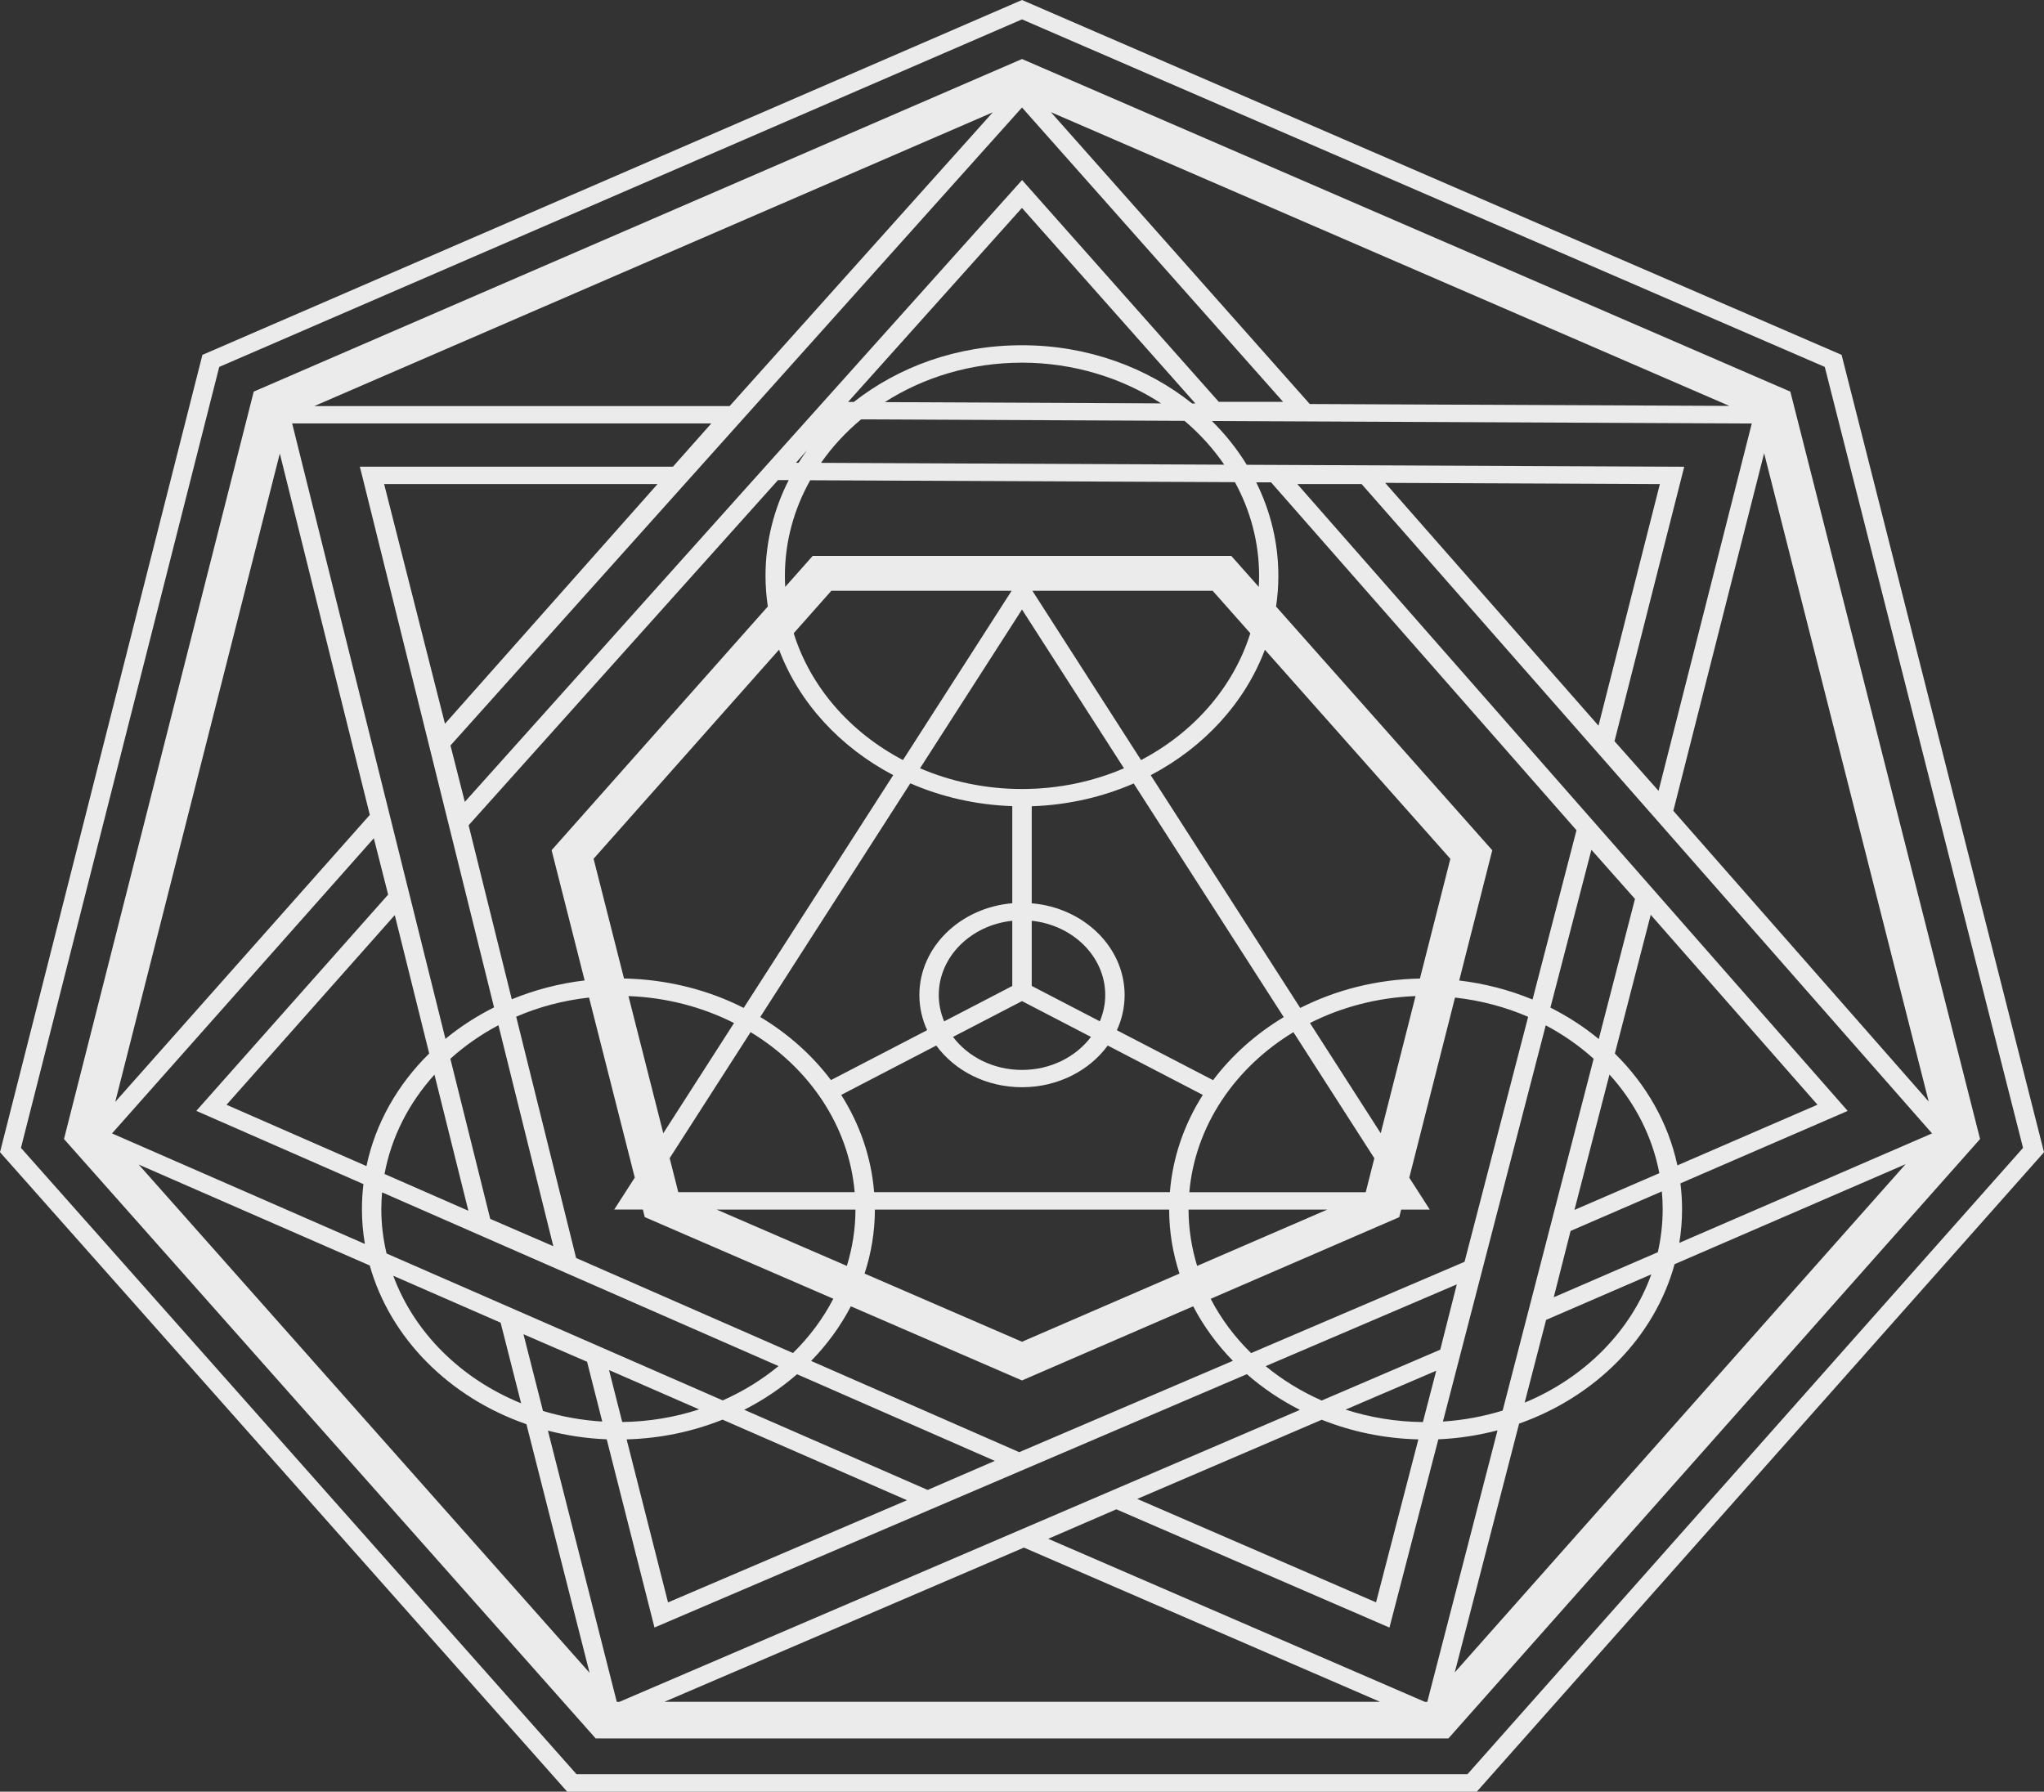 <svg width="1840" height="1613" viewBox="0 0 1840 1613" fill="none" xmlns="http://www.w3.org/2000/svg">
<rect x="0" y="0" width="1840" height="1613" fill="#333333" stroke="none"/>
<g style="mix-blend-mode:overlay">
<path d="M1658.73 323.153L1657.79 319.484L920 0L182.214 319.484L0.946 1033.64L0 1037.31L510.566 1613H1329.43L1837.4 1040.29L1840 1037.31L1658.73 323.153ZM1321.04 1597.26H518.964L18.866 1033.43L197.354 330.332L920 17.442L1642.65 330.332L1821.13 1033.43L1321.04 1597.26Z" fill="white" fill-opacity="0.9"/>
<path d="M920 53.123L228.403 352.559L57.603 1025.45L536.233 1565.09H1303.83L1782.46 1025.45L1611.66 352.559L920 53.123ZM1282.59 1532.12L943.597 1385.35L1004.93 1358.82L1250.78 1465.28L1294.78 1295.8C1313.17 1295 1331.03 1292.19 1348.06 1287.72L1284.84 1532.17H1282.54L1282.59 1532.12ZM555.217 1532.12L493.237 1287.99C510.152 1292.35 527.894 1295.06 546.169 1295.8L589.164 1465.22L1122.44 1237.15C1136.69 1249.65 1152.72 1260.44 1170.17 1269.32L557.524 1532.17H555.158L555.217 1532.12ZM343.255 1088.47C343.255 1083.42 343.551 1078.42 343.965 1073.47L700.823 1229.86C685.86 1242.2 669.005 1252.62 650.612 1260.76L347.986 1128.51C344.911 1115.59 343.255 1102.19 343.255 1088.47ZM1102.04 418.339L739.087 416.69C749.141 402.226 761.324 389.092 775.163 377.552L1066.32 378.882C1080.04 390.527 1092.1 403.768 1102.04 418.339ZM1144.2 434.238L1419.15 747.447L1379.59 899.851C1359 891.343 1336.89 885.493 1313.58 882.728L1343.33 765.474L1148.7 546.068C1150.06 537.028 1150.77 527.829 1150.77 518.47C1150.77 488.478 1143.61 459.976 1130.84 434.238H1144.09H1144.2ZM1471.79 809.345L1439.2 935.426C1426.01 924.525 1411.4 915.059 1395.67 907.136L1432.58 765.049L1471.85 809.345H1471.79ZM1453.69 948.507L1485.98 823.596L1636.08 994.558L1509.99 1049.17C1501.77 1010.83 1481.9 976.266 1453.69 948.507ZM1493.73 1056.19L1417.32 1089.27L1448.84 967.385C1471.61 992.484 1487.4 1022.9 1493.73 1056.19ZM1280.88 1280.28C1256.51 1280.01 1233.09 1276.07 1211.27 1269.05L1292.88 1234.06L1280.88 1280.28ZM1296.43 1215.13L1189.8 1260.87C1171.35 1252.73 1154.32 1242.25 1139.35 1229.92L1311.4 1156.32L1296.49 1215.13H1296.43ZM1318.32 1136.01L1126.23 1218.17C1111.44 1203.7 1099.14 1187.27 1089.85 1169.3L1259.59 1095.81L1261.3 1089H1287.09L1268.64 1060.23L1309.8 898.096C1333.1 900.702 1355.28 906.604 1375.62 915.432L1318.37 1136.01H1318.32ZM548.238 1233.43L629.321 1268.84C607.675 1275.91 584.374 1279.9 560.126 1280.22L548.238 1233.37V1233.43ZM650.434 1278.09L816.444 1350.63L601.347 1442.62L564.088 1295.86C594.723 1295.01 623.88 1288.73 650.434 1278.09ZM895.515 1315.21L835.073 1341.37L669.951 1269.21C687.339 1260.39 703.247 1249.59 717.5 1237.2L895.515 1315.21ZM917.575 1307.4L730.157 1225.24C744.528 1210.51 756.593 1194.02 765.937 1176.05L920 1242.79L1074.12 1176.05C1083.41 1193.97 1095.53 1210.45 1109.84 1225.13L917.575 1307.34V1307.4ZM786.873 1073.26C784.33 1041.62 773.862 1011.89 757.243 985.731L842.821 941.275C859.321 963.875 887.768 978.818 920 978.818C952.232 978.818 980.679 963.875 997.179 941.275L1082.76 985.731C1066.14 1011.89 1055.67 1041.57 1053.13 1073.26H786.873ZM610.573 1073.26L602.826 1042.68L675.688 929.204C728.205 961.057 764.163 1013.33 769.367 1073.26H610.573ZM1091.98 972.437L1005.4 927.503C1009.89 917.771 1012.38 907.083 1012.38 895.863C1012.38 852.737 975.592 817.162 928.753 813.227V725.858C961.517 724.741 992.625 717.509 1020.54 705.332L1155.62 915.698C1130.54 930.747 1108.9 950.05 1091.98 972.49V972.437ZM845.068 895.81C845.068 861.351 874.047 832.849 911.247 828.967V887.674L849.918 919.526C846.842 912.135 845.068 904.211 845.068 895.863V895.81ZM920 901.287L982.098 933.512C968.614 951.432 945.844 963.237 920 963.237C894.155 963.237 871.386 951.432 857.902 933.512L920 901.287ZM928.753 887.674V828.967C965.952 832.849 994.932 861.351 994.932 895.81C994.932 904.158 993.157 912.082 990.082 919.473L928.753 887.62V887.674ZM920 710.33C887.176 710.33 856.068 703.63 828.213 691.665L920 548.727L1011.79 691.665C983.991 703.63 952.823 710.33 920 710.33ZM911.247 725.805V813.173C864.407 817.162 827.621 852.684 827.621 895.81C827.621 907.03 830.105 917.665 834.6 927.45L748.017 972.384C731.103 949.943 709.457 930.64 684.381 915.591L819.46 705.225C847.374 717.403 878.483 724.635 911.247 725.751V725.805ZM1164.31 929.204L1237.17 1042.74L1229.43 1073.31H1070.63C1075.9 1013.38 1111.79 961.11 1164.31 929.258V929.204ZM1194.77 1089L1077.67 1139.68C1072.7 1123.51 1069.98 1106.55 1069.92 1089H1194.83H1194.77ZM1179.22 921.015C1207.54 906.711 1239.89 898.043 1274.26 896.767L1242.91 1020.24L1179.22 921.015ZM1278.28 880.973C1239.18 881.718 1202.52 891.236 1170.46 907.455L1035.86 697.887C1083.64 672.841 1120.61 632.799 1138.64 584.94L1305.6 773.185L1278.22 880.973H1278.28ZM1027.16 684.274L929.344 531.87H1091.63L1125.52 570.104C1110.38 618.601 1074.59 659.44 1027.16 684.274ZM812.836 684.274C765.405 659.387 729.624 618.601 714.484 570.104L748.372 531.87H910.656L812.836 684.274ZM804.083 697.834L669.478 907.402C637.482 891.183 600.756 881.718 561.723 880.92L534.34 773.132L701.296 584.887C719.334 632.693 756.238 672.735 804.083 697.834ZM660.784 921.015L597.089 1020.24L565.744 896.767C600.164 898.043 632.456 906.711 660.784 921.015ZM770.077 1089C770.077 1106.55 767.297 1123.56 762.329 1139.68L645.23 1089H770.077ZM787.524 1089H1052.48C1052.48 1108.99 1055.79 1128.3 1061.76 1146.59L920 1207.96L778.298 1146.59C784.271 1128.3 787.524 1108.99 787.583 1089H787.524ZM1133.44 518.417C1133.44 521.767 1133.32 525.064 1133.14 528.361L1108.42 500.496H731.576L706.855 528.361C706.678 525.064 706.559 521.767 706.559 518.417C706.559 487.468 714.78 458.274 729.329 432.377L1111.68 434.079C1125.57 459.55 1133.44 488.159 1133.44 518.417ZM716.554 416.584L726.372 405.523C723.769 409.139 721.226 412.861 718.861 416.637H716.495L716.554 416.584ZM796.572 361.972C831.466 339.638 874.047 326.503 920 326.503C965.953 326.503 1010.01 340.116 1045.2 363.142L796.631 362.025L796.572 361.972ZM1073.18 363.248C1032.37 330.651 978.727 310.816 920 310.816C861.273 310.816 809.169 330.119 768.599 361.865H763.453L919.941 187.181L1076.07 363.248H1073.12H1073.18ZM1097.13 361.759L920.059 162.082L418.424 721.923L405.531 671.139L920 96.781L1155.03 361.759H1097.19H1097.13ZM400.563 651.57L345.798 435.834H591.885L400.563 651.57ZM700.409 432.218H709.99C696.624 458.54 689.113 487.681 689.113 518.417C689.113 527.776 689.882 536.975 691.183 546.015L496.549 765.421L526.297 882.675C503.173 885.387 481.172 891.236 460.71 899.638L421.854 742.981L700.35 432.218H700.409ZM530.26 898.043L571.422 1060.18L552.911 1088.95H578.696L580.411 1095.75L750.146 1169.24C740.861 1187.22 728.56 1203.65 713.834 1218.11L518.609 1132.55L464.672 915.325C484.957 906.551 507.017 900.649 530.26 898.096V898.043ZM498.087 1121.92L441.311 1097.35L405.413 953.187C418.305 941.541 432.854 931.385 448.704 922.983L498.087 1121.92ZM421.617 1090.01L346.153 1056.93C352.363 1023.38 368.213 992.803 391.1 967.491L421.617 1090.01ZM450.656 1190.78L469.108 1263.36C414.993 1241.4 372.885 1199.71 354.019 1148.56L450.656 1190.78ZM471.237 1201.2L528.485 1225.98L542.147 1279.8C523.636 1278.68 505.716 1275.38 488.802 1270.28L471.237 1201.2ZM1189.92 1278.2C1216.65 1288.89 1245.99 1295.11 1276.8 1295.86L1238.71 1442.57L1023.73 1349.46L1189.92 1278.15V1278.2ZM1298.92 1279.8L1391.47 923.089C1407.26 931.438 1421.75 941.595 1434.59 953.187L1352.68 1269.91C1335.64 1275.17 1317.61 1278.57 1298.92 1279.8ZM1391.71 1188.33L1486.51 1147.28C1468.12 1198.54 1426.31 1240.45 1372.49 1262.78L1391.77 1188.33H1391.71ZM1398.69 1167.86L1413.83 1108.2L1495.98 1072.62C1496.45 1077.83 1496.74 1083.1 1496.74 1088.47C1496.74 1101.76 1495.21 1114.79 1492.37 1127.34L1398.69 1167.91V1167.86ZM1512.77 1065.34L1663.29 1000.14L1167.86 435.834H1225.76L1739.22 1020.4L1511.71 1118.94C1513.36 1108.99 1514.19 1098.84 1514.19 1088.47C1514.19 1080.65 1513.66 1072.94 1512.71 1065.39L1512.77 1065.34ZM1246.99 434.717L1494.2 435.834L1438.96 653.325L1246.93 434.717H1246.99ZM1453.39 667.257L1516.14 420.2L1122.32 418.445C1113.57 404.194 1103.04 390.953 1090.98 379.041L1576.94 381.275L1493.02 711.979L1453.39 667.311V667.257ZM1179.04 363.727L946.022 100.982L1556.77 365.428L1179.04 363.727ZM656.822 365.588H282.931L893.682 101.141L656.822 365.588ZM640.262 381.275L605.783 420.147H323.916L326.223 429.24L444.741 906.924C428.951 914.847 414.225 924.365 400.977 935.267L263.001 381.222H640.262V381.275ZM386.369 948.454C357.981 976.319 337.992 1011.2 329.889 1049.81L203.919 994.611L355.379 823.862L386.369 948.454ZM349.347 805.463L176.714 1000.09L327.169 1066.03C326.282 1073.37 325.809 1080.86 325.809 1088.41C325.809 1099.1 326.696 1109.63 328.47 1119.9L100.836 1020.4L336.513 754.679L349.406 805.41L349.347 805.463ZM332.846 1139.3C351.298 1204.92 404.585 1258.15 473.898 1282.19L530.733 1506.01L124.847 1048.43L332.846 1139.3ZM921.715 1393.28L1242.32 1532.12H598.094L921.715 1393.28ZM1367.52 1281.66C1436.54 1257.25 1489.41 1203.81 1507.45 1138.13L1715.39 1048.11L1309.56 1505.64L1367.52 1281.6V1281.66ZM1506.33 729.952L1588.06 408.022L1736.21 991.687L1506.33 729.952ZM251.882 408.288L332.905 733.622L103.733 992.006L251.882 408.288Z" fill="white" fill-opacity="0.9"/>
</g>
</svg>
